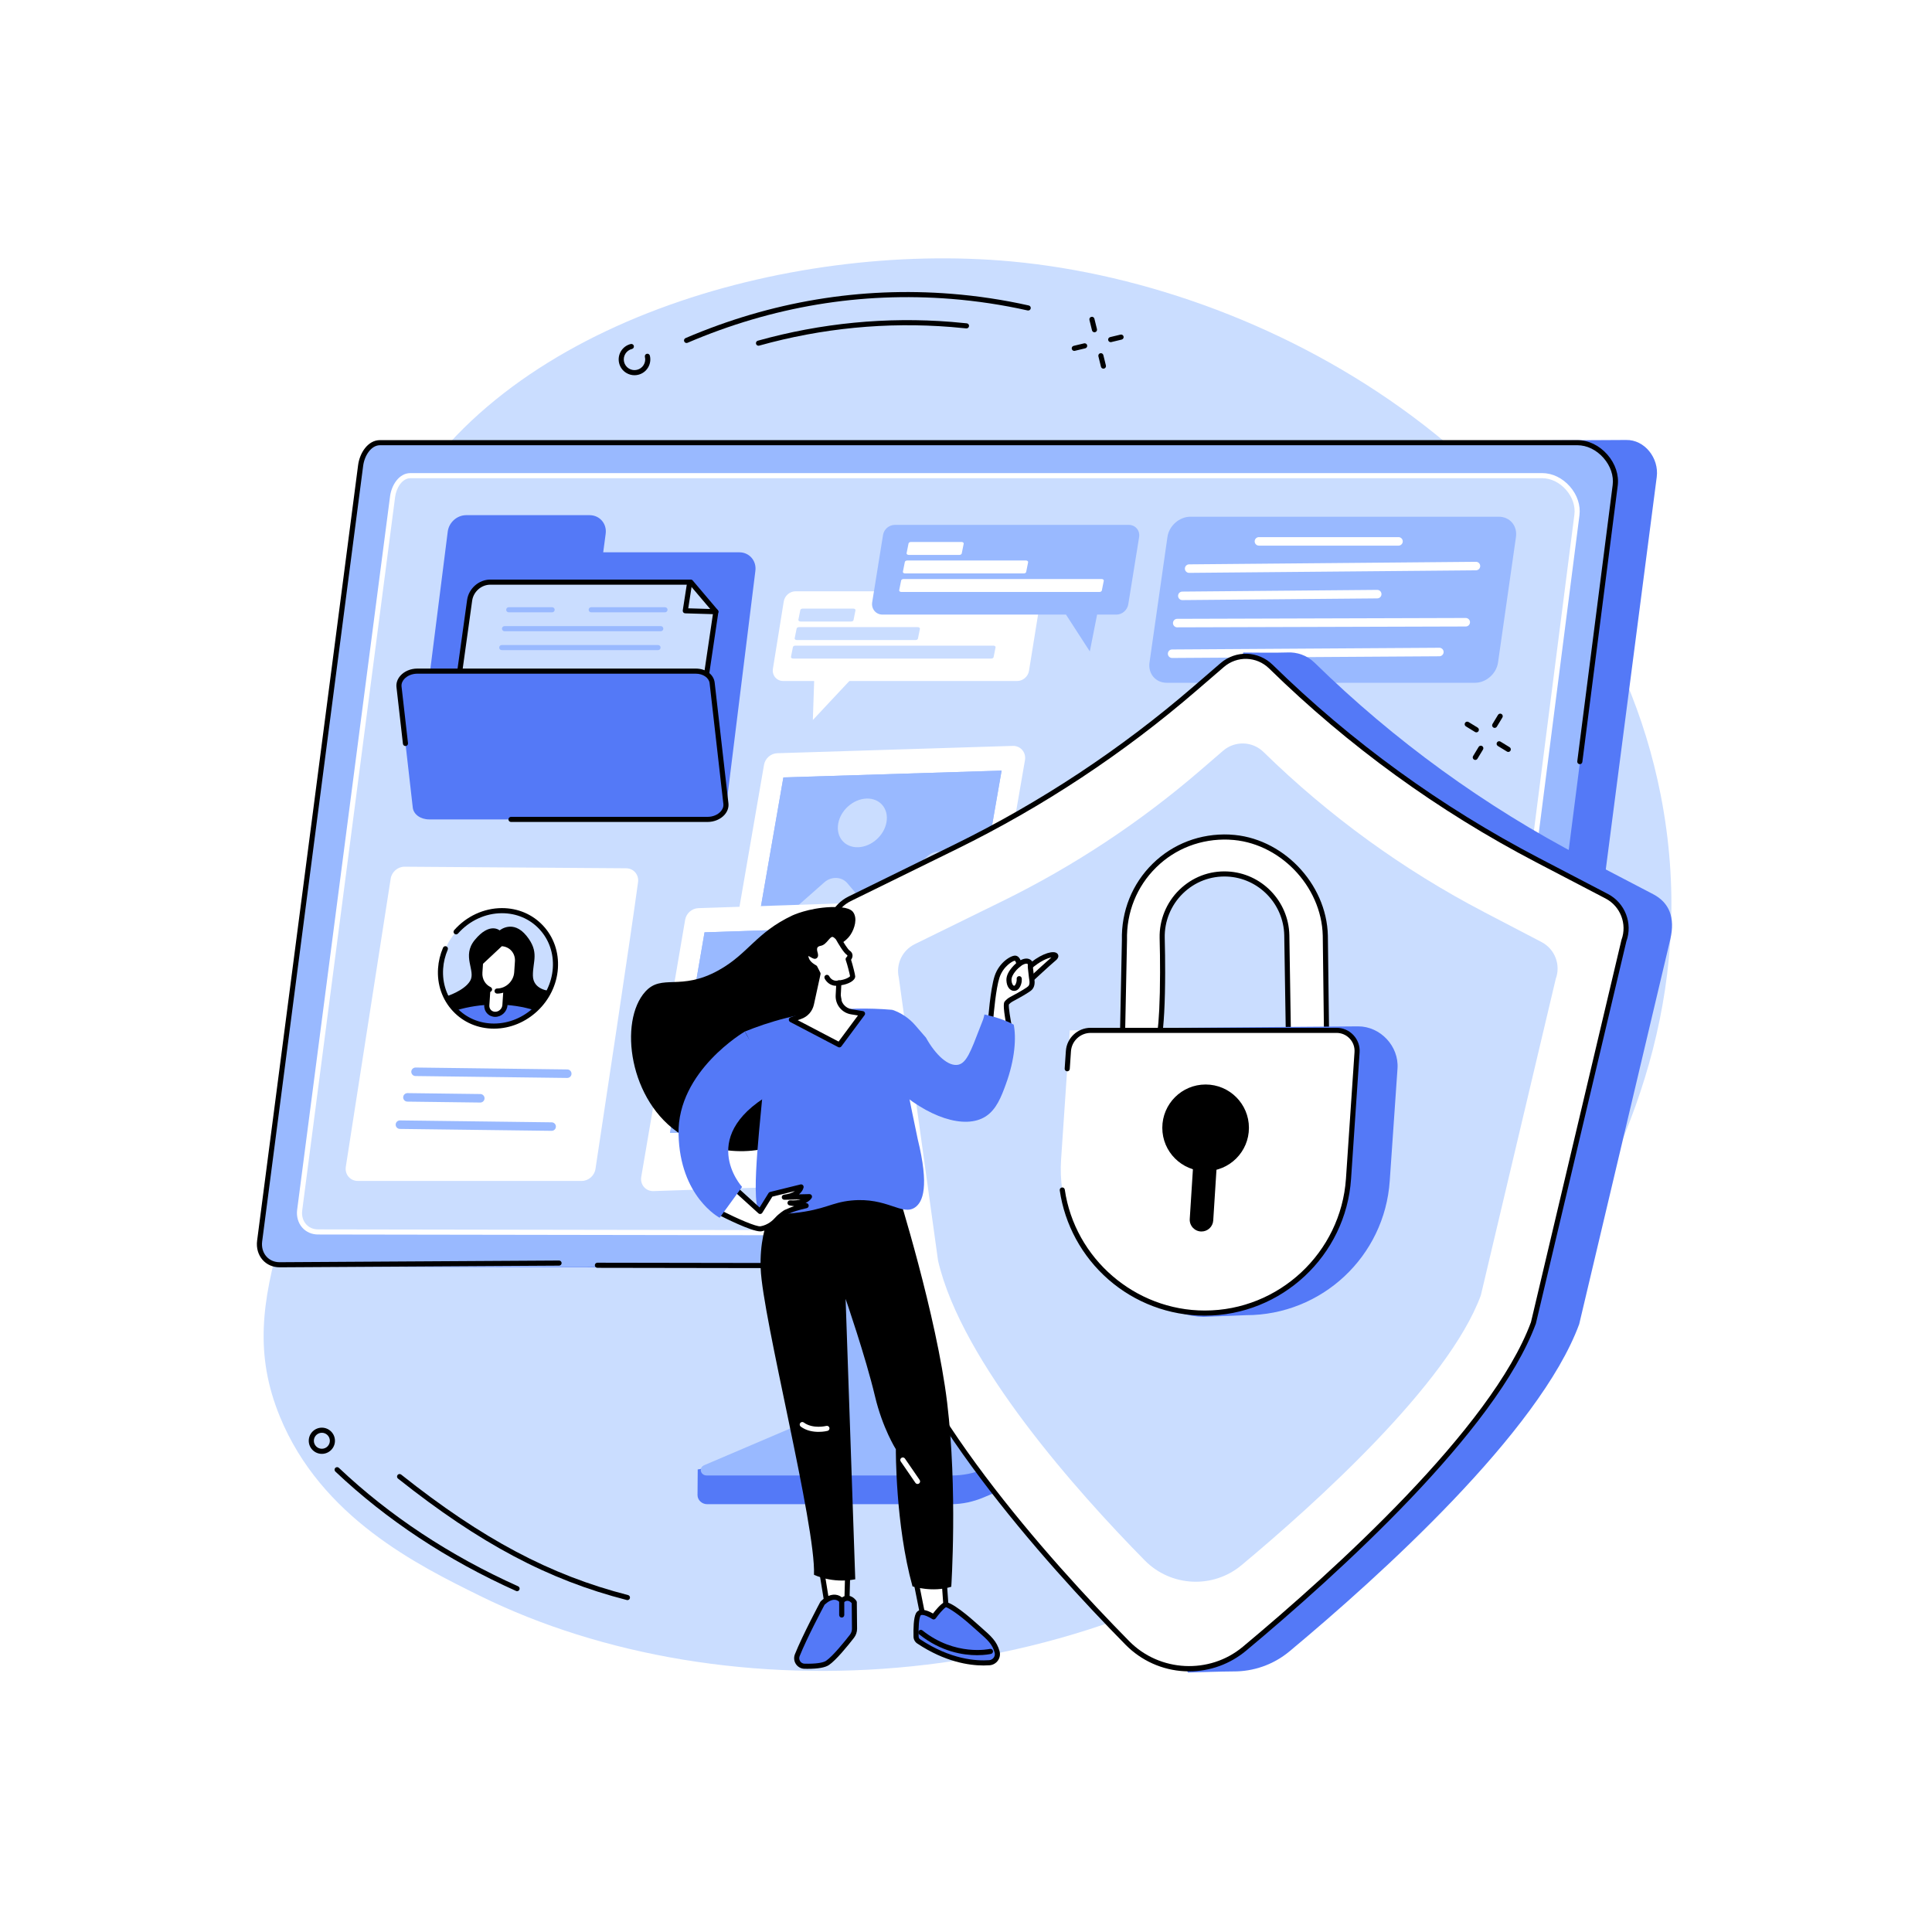 <?xml version="1.0" encoding="UTF-8" standalone="no"?>
<!DOCTYPE svg PUBLIC "-//W3C//DTD SVG 1.1//EN" "http://www.w3.org/Graphics/SVG/1.1/DTD/svg11.dtd">
<svg width="100%" height="100%" viewBox="0 0 2500 2500" version="1.1" xmlns="http://www.w3.org/2000/svg" xmlns:xlink="http://www.w3.org/1999/xlink" xml:space="preserve" xmlns:serif="http://www.serif.com/" style="fill-rule:evenodd;clip-rule:evenodd;stroke-linejoin:round;stroke-miterlimit:2;">
    <g>
        <rect x="0" y="0" width="2500" height="2500" style="fill:white;fill-rule:nonzero;"/>
        <path d="M362.066,1832.86C415.574,1963.67 540.851,2025.46 620.923,2064.95C936.533,2220.59 1416.24,2201.86 1761.82,1917.1C1842.7,1850.46 2241.32,1501.37 2149.04,1029.25C2067.47,611.891 1655.36,370.105 1308.13,338.239C1020.46,311.838 644.651,417.552 511.624,672.332C427.973,832.544 528.246,883.309 459.613,1246.22C400.209,1560.33 296.616,1672.85 362.066,1832.86Z" style="fill:rgb(202,221,255);fill-rule:nonzero;"/>
        <path d="M1490.11,1473.99L1118.97,1476.31C1116.57,1476.31 1115.78,1478.55 1115.78,1480.69L1115.78,1796.45C1115.78,1826.69 904.912,1905.23 902.856,1901.24L902.599,1934.66C902.584,1940.88 908.054,1946.4 915.027,1946.4L1230.93,1946.4C1245.37,1946.4 1259.63,1943.17 1272.71,1937.7L1443.79,1865.65C1474.59,1852.69 1494.02,1824.83 1494.02,1794.45L1494.02,1478.37C1494.02,1476.22 1492.51,1473.99 1490.11,1473.99Z" style="fill:rgb(84,121,247);fill-rule:nonzero;"/>
        <path d="M1078.19,1457.92L1078.19,1773.75C1078.19,1804.88 1058.16,1833.25 1026.68,1846.69L911.263,1895.95C903.724,1899.17 906.293,1909.27 914.651,1909.27L1231.76,1909.27C1246.02,1909.27 1260.1,1906.45 1273,1901.03L1400.87,1847.19C1432.59,1833.83 1452.82,1805.35 1452.82,1774.06L1452.82,1457.92C1452.82,1456.63 1451.65,1455.58 1450.2,1455.58L1080.82,1455.58C1079.37,1455.58 1078.19,1456.63 1078.19,1457.92Z" style="fill:rgb(153,185,255);fill-rule:nonzero;"/>
        <path d="M384.434,1638.92L1984.11,1642.51C1998.12,1642.51 2012.07,1631.99 2013.85,1618.08L2143.83,617.107C2146.93,592.848 2128.15,568.722 2104.02,569.33L522.893,577.686L384.434,1638.92Z" style="fill:rgb(84,121,247);fill-rule:nonzero;"/>
        <path d="M2041.2,575.016C2068.72,575.016 2093.57,602.917 2090.05,630.283L1963.85,1615.63C1962.06,1629.55 1947.17,1641.32 1933.17,1641.32L361.811,1638.77C345.026,1638.77 333.814,1624.84 335.962,1608.15L466.652,604.531C468.443,590.616 477.643,575.016 491.637,575.016L2041.2,575.016Z" style="fill:rgb(153,185,255);fill-rule:nonzero;"/>
        <path d="M1933.17,1642.44L773.013,1640.56C771.188,1640.55 769.711,1639.07 769.715,1637.25C769.718,1635.42 771.197,1633.95 773.018,1633.95L773.024,1633.95L1933.18,1635.83C1945.98,1635.83 1959.04,1624.96 1960.57,1613.03L2021.69,1135.88C2021.92,1134.07 2023.58,1132.79 2025.38,1133.02C2027.19,1133.25 2028.47,1134.91 2028.24,1136.72L1967.13,1613.87C1965.17,1629.09 1949.3,1642.44 1933.17,1642.44Z" style="fill-rule:nonzero;"/>
        <path d="M361.83,1639.89C353.06,1639.89 345.226,1636.46 339.75,1630.24C334.072,1623.78 331.497,1614.78 332.685,1605.54L463.376,601.921C465.396,586.219 475.988,569.526 491.636,569.526L2041.2,569.526C2055.36,569.526 2069.46,576.322 2079.89,588.174C2090.22,599.92 2095.12,614.626 2093.33,628.519L2047.55,985.971C2047.32,987.78 2045.65,989.04 2043.85,988.83C2042.04,988.597 2040.76,986.941 2040.99,985.132L2086.78,627.678C2088.32,615.665 2084,602.858 2074.92,592.539C2065.75,582.113 2053.46,576.133 2041.2,576.133L491.636,576.133C480.193,576.133 471.613,589.676 469.929,602.768L339.238,1606.39C338.278,1613.85 340.223,1620.77 344.713,1625.87C348.915,1630.65 354.987,1633.28 361.811,1633.28L723.397,1631.12L723.417,1631.12C725.233,1631.12 726.71,1632.59 726.721,1634.41C726.731,1636.23 725.261,1637.72 723.437,1637.73L361.83,1639.89Z" style="fill-rule:nonzero;"/>
        <path d="M1995.6,615.494C2020.92,615.494 2043.78,641.162 2040.54,666.338L1924.44,1572.84C1922.79,1585.64 1909.09,1596.47 1896.22,1596.47L411.555,1594.12C396.113,1594.12 385.799,1581.31 387.775,1565.96L508.007,642.647C509.654,629.846 518.117,615.494 530.992,615.494L1995.6,615.494Z" style="fill:rgb(202,221,255);fill-rule:nonzero;"/>
        <path d="M530.992,618.797C520.611,618.797 512.82,631.139 511.284,643.07L391.05,1566.38C390.178,1573.16 391.944,1579.46 396.023,1584.09C399.838,1588.43 405.354,1590.82 411.555,1590.82L1896.22,1593.17C1907.88,1593.17 1919.76,1583.28 1921.16,1572.42L2037.26,665.919C2038.68,654.943 2034.73,643.236 2026.43,633.8C2018.04,624.265 2006.8,618.797 1995.6,618.797L530.992,618.797ZM1896.22,1599.78L411.55,1597.43C403.428,1597.43 396.149,1594.24 391.062,1588.46C385.787,1582.46 383.395,1574.11 384.498,1565.53L504.731,642.223C506.604,627.665 516.445,612.189 530.992,612.189L1995.6,612.189C2008.7,612.189 2021.75,618.474 2031.39,629.435C2040.94,640.297 2045.47,653.902 2043.82,666.76L1927.72,1573.26C1925.9,1587.39 1911.18,1599.78 1896.22,1599.78Z" style="fill:white;fill-rule:nonzero;"/>
        <path d="M1316.2,881.21L1013.45,881.21C1004.95,881.21 998.794,873.887 1000.14,865.382L1014.16,778.371C1015.35,770.87 1022,765.12 1029.49,765.12L1332.25,765.12C1340.74,765.12 1346.9,772.443 1345.55,780.948L1331.53,867.959C1330.34,875.46 1323.69,881.21 1316.2,881.21Z" style="fill:white;fill-rule:nonzero;"/>
        <path d="M1053.65,877.513L1051.82,931.686L1107.95,871.708L1053.65,877.513Z" style="fill:white;fill-rule:nonzero;"/>
        <path d="M1460.71,679.197L1157.95,679.197C1150.46,679.197 1143.82,684.813 1142.63,692.314L1128.6,779.39C1127.26,787.896 1133.41,795.284 1141.91,795.284L1379.39,795.284L1410.22,842.949L1419.65,795.284L1444.66,795.284C1452.15,795.284 1458.81,789.401 1460,781.9L1474.02,694.957C1475.36,686.453 1469.2,679.197 1460.71,679.197Z" style="fill:rgb(153,185,255);fill-rule:nonzero;"/>
        <path d="M1101.38,804.248L1035.9,804.248C1034.16,804.248 1032.86,803.192 1033.1,801.965L1035.61,789.418C1035.82,788.336 1037.17,787.507 1038.71,787.507L1104.18,787.507C1105.92,787.507 1107.22,788.563 1106.98,789.79L1104.47,802.337C1104.26,803.418 1102.92,804.248 1101.38,804.248Z" style="fill:rgb(202,221,255);fill-rule:nonzero;"/>
        <path d="M1184.74,828.22L1031.11,828.22C1029.37,828.22 1028.07,827.164 1028.31,825.937L1030.82,813.39C1031.03,812.308 1032.38,811.479 1033.92,811.479L1187.54,811.479C1189.29,811.479 1190.59,812.535 1190.35,813.762L1187.84,826.309C1187.62,827.391 1186.28,828.22 1184.74,828.22Z" style="fill:rgb(202,221,255);fill-rule:nonzero;"/>
        <path d="M1282.64,852.192L1026.32,852.192C1024.58,852.192 1023.28,851.136 1023.52,849.909L1026.03,837.362C1026.24,836.28 1027.59,835.451 1029.13,835.451L1285.44,835.451C1287.19,835.451 1288.48,836.507 1288.24,837.733L1285.73,850.281C1285.52,851.362 1284.18,852.192 1282.64,852.192Z" style="fill:rgb(202,221,255);fill-rule:nonzero;"/>
        <path d="M1241.41,718.058L1175.94,718.058C1174.19,718.058 1172.9,717.002 1173.14,715.776L1175.65,703.229C1175.86,702.146 1177.2,701.317 1178.74,701.317L1244.21,701.317C1245.96,701.317 1247.26,702.374 1247.02,703.6L1244.5,716.147C1244.29,717.229 1242.95,718.058 1241.41,718.058Z" style="fill:white;fill-rule:nonzero;"/>
        <path d="M1324.78,742.03L1171.15,742.03C1169.4,742.03 1168.11,740.974 1168.35,739.748L1170.86,727.2C1171.07,726.119 1172.41,725.29 1173.95,725.29L1327.58,725.29C1329.33,725.29 1330.62,726.346 1330.38,727.572L1327.87,740.12C1327.66,741.201 1326.32,742.03 1324.78,742.03Z" style="fill:white;fill-rule:nonzero;"/>
        <path d="M1422.67,766.002L1166.36,766.002C1164.61,766.002 1163.32,764.946 1163.56,763.72L1166.07,751.172C1166.28,750.091 1167.62,749.262 1169.16,749.262L1425.48,749.262C1427.22,749.262 1428.52,750.318 1428.28,751.544L1425.77,764.091C1425.56,765.173 1424.21,766.002 1422.67,766.002Z" style="fill:white;fill-rule:nonzero;"/>
        <path d="M780.556,714.681L783.742,690.652C785.468,677.634 775.95,666.622 762.974,666.622L603.294,666.622C591.435,666.622 580.972,675.881 579.389,687.777L536.37,1027.63C534.637,1040.65 544.156,1051.67 557.137,1051.67L916.457,1059.26C928.317,1059.26 938.781,1050 940.362,1038.1L977.448,738.717C979.178,725.697 969.66,714.681 956.681,714.681L780.556,714.681Z" style="fill:rgb(84,121,247);fill-rule:nonzero;"/>
        <path d="M889.841,1037.45L926.309,791.543L893.872,753.28L634.419,753.28C621.218,753.28 609.554,763.544 607.712,776.781L571.445,1037.45L889.841,1037.45Z" style="fill:rgb(202,221,255);fill-rule:nonzero;"/>
        <path d="M575.241,1034.15L886.991,1034.15L922.821,792.538L892.341,756.583L634.419,756.583C622.89,756.583 612.597,765.656 610.986,777.236L575.241,1034.15ZM889.841,1040.75L571.445,1040.75C570.489,1040.75 569.581,1040.34 568.954,1039.62C568.326,1038.9 568.042,1037.94 568.172,1036.99L604.44,776.324C606.496,761.55 619.664,749.976 634.419,749.976L893.872,749.976C894.843,749.976 895.764,750.401 896.391,751.144L928.829,789.406C929.443,790.131 929.716,791.086 929.577,792.026L893.109,1037.93C892.868,1039.55 891.479,1040.75 889.841,1040.75Z" style="fill-rule:nonzero;"/>
        <path d="M926.311,794.846C926.276,794.846 926.243,794.846 926.209,794.844L886.654,793.654C885.707,793.626 884.817,793.192 884.212,792.465C883.606,791.736 883.343,790.783 883.488,789.845L888.842,755.355C889.122,753.553 890.811,752.32 892.613,752.598C894.417,752.877 895.651,754.566 895.372,756.37L890.591,787.163L926.407,788.241C928.231,788.294 929.666,789.817 929.611,791.641C929.558,793.431 928.09,794.846 926.311,794.846Z" style="fill-rule:nonzero;"/>
        <path d="M851.48,841.27L649.28,841.27C647.455,841.27 645.976,839.79 645.976,837.966C645.976,836.142 647.455,834.662 649.28,834.662L851.48,834.662C853.305,834.662 854.784,836.142 854.784,837.966C854.784,839.79 853.305,841.27 851.48,841.27Z" style="fill:rgb(153,185,255);fill-rule:nonzero;"/>
        <path d="M855.051,816.805L652.85,816.805C651.025,816.805 649.546,815.325 649.546,813.501C649.546,811.677 651.025,810.197 652.85,810.197L855.051,810.197C856.875,810.197 858.354,811.677 858.354,813.501C858.354,815.325 856.875,816.805 855.051,816.805Z" style="fill:rgb(153,185,255);fill-rule:nonzero;"/>
        <path d="M860.495,792.34L765.011,792.34C763.186,792.34 761.707,790.86 761.707,789.037C761.707,787.212 763.186,785.732 765.011,785.732L860.495,785.732C862.319,785.732 863.798,787.212 863.798,789.037C863.798,790.86 862.319,792.34 860.495,792.34Z" style="fill:rgb(153,185,255);fill-rule:nonzero;"/>
        <path d="M714.46,792.34L658.293,792.34C656.468,792.34 654.989,790.86 654.989,789.037C654.989,787.212 656.468,785.732 658.293,785.732L714.46,785.732C716.286,785.732 717.764,787.212 717.764,789.037C717.764,790.86 716.286,792.34 714.46,792.34Z" style="fill:rgb(153,185,255);fill-rule:nonzero;"/>
        <path d="M915.646,1060.3L555.313,1060.3C544.147,1060.3 535.125,1053.8 534.125,1045.03L516.323,888.833C515.097,878.074 526.282,868.429 539.987,868.429L900.321,868.429C911.487,868.429 920.51,874.931 921.509,883.697L939.312,1039.9C940.538,1050.66 929.352,1060.3 915.646,1060.3Z" style="fill:rgb(84,121,247);fill-rule:nonzero;"/>
        <path d="M915.646,1063.61L661.216,1063.61C659.391,1063.61 657.913,1062.13 657.913,1060.3C657.913,1058.48 659.391,1057 661.216,1057L915.646,1057C922.342,1057 928.674,1054.38 932.584,1050C934.426,1047.94 936.519,1044.57 936.029,1040.27L918.227,884.071C917.424,877.037 909.727,871.733 900.321,871.733L539.988,871.733C533.292,871.733 526.96,874.349 523.051,878.73C521.208,880.793 519.114,884.157 519.604,888.459L527.953,961.7C528.159,963.513 526.858,965.15 525.044,965.356C523.231,965.554 521.593,964.262 521.388,962.448L513.039,889.207C512.44,883.955 514.245,878.67 518.12,874.329C523.265,868.567 531.439,865.125 539.988,865.125L900.321,865.125C913.299,865.125 923.59,872.778 924.791,883.322L942.593,1039.52C943.192,1044.78 941.389,1050.06 937.514,1054.4C932.37,1060.16 924.195,1063.61 915.646,1063.61Z" style="fill-rule:nonzero;"/>
        <path d="M1310.45,965.185L1005.77,974.676C997.406,974.936 990.088,981.352 988.636,989.699L931.167,1322.2C929.405,1332.32 936.869,1341.05 947.008,1340.74L1251.69,1331.25C1260.06,1330.99 1267.37,1324.57 1268.83,1316.22L1326.29,983.72C1328.06,973.6 1320.59,964.869 1310.45,965.185Z" style="fill:white;fill-rule:nonzero;"/>
        <path d="M1250.89,1256.71L968.523,1265.51L1013.7,1005.97L1296.06,997.177L1250.89,1256.71Z" style="fill:rgb(153,185,255);fill-rule:nonzero;"/>
        <path d="M1250.89,1256.71L968.523,1265.51L1013.7,1005.97L1296.06,997.177L1250.89,1256.71Z" style="fill:rgb(153,185,255);fill-rule:nonzero;"/>
        <path d="M1230.34,1108.77C1223,1100.08 1209.56,1099.57 1200.43,1107.64L1134.36,1166.02C1128.58,1171.12 1120.08,1170.8 1115.43,1165.3L1096.51,1142.91C1089.17,1134.22 1075.73,1133.71 1066.6,1141.78L992.478,1207.27L984.829,1251.21L1239.41,1243.28L1257.27,1140.64L1230.34,1108.77Z" style="fill:rgb(202,221,255);fill-rule:nonzero;"/>
        <path d="M1147.13,1063.85C1144.11,1081.24 1127.66,1095.78 1110.4,1096.31C1093.13,1096.85 1081.59,1083.19 1084.62,1065.8C1087.64,1048.41 1104.09,1033.88 1121.36,1033.34C1138.62,1032.8 1150.16,1046.47 1147.13,1063.85Z" style="fill:rgb(202,221,255);fill-rule:nonzero;"/>
        <path d="M1208.39,1165.02L903.687,1175.14C895.321,1175.42 888.016,1181.85 886.58,1190.2L829.786,1522.77C828.045,1532.9 835.528,1541.61 845.667,1541.27L1150.38,1531.16C1158.74,1530.88 1166.04,1524.45 1167.48,1516.1L1224.27,1183.53C1226.02,1173.4 1218.53,1164.69 1208.39,1165.02Z" style="fill:white;fill-rule:nonzero;"/>
        <path d="M1149.42,1456.64L867.031,1466.01L911.677,1206.42L1194.06,1197.04L1149.42,1456.64Z" style="fill:rgb(153,185,255);fill-rule:nonzero;"/>
        <path d="M1149.42,1456.64L867.031,1466.01L911.677,1206.42L1194.06,1197.04L1149.42,1456.64Z" style="fill:rgb(153,185,255);fill-rule:nonzero;"/>
        <path d="M1128.57,1308.76C1121.21,1300.08 1107.77,1299.6 1098.65,1307.69L1032.69,1366.19C1026.92,1371.31 1018.41,1371.01 1013.75,1365.52L994.783,1343.17C987.423,1334.49 973.983,1334.01 964.867,1342.1L890.869,1407.73L883.31,1451.69L1137.91,1443.23L1155.57,1340.57L1128.57,1308.76Z" style="fill:rgb(202,221,255);fill-rule:nonzero;"/>
        <path d="M1045.25,1264.02C1042.26,1281.41 1025.84,1295.97 1008.58,1296.55C991.311,1297.12 979.74,1283.49 982.731,1266.09C985.723,1248.7 1002.14,1234.14 1019.41,1233.56C1036.67,1232.99 1048.24,1246.62 1045.25,1264.02Z" style="fill:rgb(202,221,255);fill-rule:nonzero;"/>
        <path d="M752.715,1528.12L462.955,1528.12C453.1,1528.12 445.949,1519.63 447.486,1509.76L505.555,1136.95C506.921,1128.18 514.728,1121.46 523.487,1121.52L810.229,1123.55C819.889,1123.62 826.94,1131.84 825.632,1141.53C816.455,1209.58 780.16,1449.23 770.538,1512.63C769.208,1521.39 761.459,1528.12 752.715,1528.12Z" style="fill:white;fill-rule:nonzero;"/>
        <path d="M734.026,1394.86L733.957,1394.86L537.646,1392.39C534.604,1392.35 532.17,1389.86 532.208,1386.82C532.248,1383.77 534.762,1381.4 537.783,1381.38L734.094,1383.85C737.136,1383.89 739.569,1386.39 739.532,1389.43C739.493,1392.45 737.036,1394.86 734.026,1394.86Z" style="fill:rgb(153,185,255);fill-rule:nonzero;"/>
        <path d="M621.49,1426.68L621.42,1426.68L527.152,1425.49C524.111,1425.45 521.677,1422.96 521.715,1419.92C521.754,1416.87 524.284,1414.49 527.29,1414.48L621.558,1415.67C624.599,1415.7 627.033,1418.2 626.995,1421.24C626.957,1424.26 624.499,1426.68 621.49,1426.68Z" style="fill:rgb(153,185,255);fill-rule:nonzero;"/>
        <path d="M713.829,1463.29L713.759,1463.29L517.448,1460.82C514.408,1460.78 511.974,1458.28 512.012,1455.24C512.051,1452.2 514.498,1449.78 517.586,1449.81L713.897,1452.28C716.938,1452.32 719.372,1454.82 719.334,1457.85C719.296,1460.87 716.838,1463.29 713.829,1463.29Z" style="fill:rgb(153,185,255);fill-rule:nonzero;"/>
        <path d="M570.124,1253.28C572.874,1212.04 608.347,1178.5 649.357,1178.39C690.367,1178.27 721.382,1211.62 718.632,1252.87C715.882,1294.12 680.41,1327.65 639.4,1327.76C598.389,1327.87 567.375,1294.53 570.124,1253.28Z" style="fill:rgb(202,221,255);fill-rule:nonzero;"/>
        <path d="M589.82,1307.53C602.276,1320.12 619.674,1327.82 639.4,1327.76C659.126,1327.7 677.558,1319.9 691.696,1307.25C676.632,1302.5 659.53,1299.85 641.257,1299.9C622.984,1299.95 605.522,1302.7 589.82,1307.53Z" style="fill:rgb(153,185,255);fill-rule:nonzero;"/>
        <path d="M640.857,1312.52C634.385,1312.54 629.489,1307.28 629.923,1300.77L633.93,1240.66L657.369,1240.59L653.362,1300.7C652.928,1307.21 647.33,1312.51 640.857,1312.52Z" style="fill:white;fill-rule:nonzero;"/>
        <path d="M689.566,1262.43C689.337,1243.76 698.303,1232.09 681.355,1211.04C663.806,1189.25 646.522,1203.95 646.522,1203.95C646.522,1203.95 633.688,1192.63 614.268,1216.42C597.127,1237.41 616.041,1256.12 608.393,1269.18C600.748,1282.24 577.29,1289.41 577.29,1289.41C577.29,1289.41 583.669,1304.21 592.369,1310.71L689.313,1310.43C689.313,1310.43 710.811,1288.45 711.226,1282.22C711.226,1282.22 689.795,1281.1 689.566,1262.43Z" style="fill-rule:nonzero;"/>
        <path d="M589.82,1307.53C602.276,1320.12 619.674,1327.82 639.4,1327.76C659.126,1327.7 677.558,1319.9 691.696,1307.25C676.632,1302.5 659.53,1299.85 641.257,1299.9C622.984,1299.95 605.522,1302.7 589.82,1307.53Z" style="fill:rgb(84,121,247);fill-rule:nonzero;"/>
        <path d="M648.095,1221.06L647.279,1221.07L621.82,1245.25L620.938,1258.47C620.35,1267.3 624.583,1274.99 631.365,1279.14L629.923,1300.77C629.489,1307.28 634.385,1312.54 640.857,1312.52C647.33,1312.51 652.928,1307.21 653.362,1300.7L654.777,1279.48C662.488,1275.4 668.067,1267.45 668.674,1258.34L669.617,1244.2C670.471,1231.39 660.834,1221.03 648.095,1221.06Z" style="fill:white;fill-rule:nonzero;"/>
        <path d="M640.82,1315.83C636.801,1315.83 633.109,1314.25 630.422,1311.39C627.702,1308.49 626.354,1304.64 626.626,1300.55L628.024,1279.58C628.146,1277.76 629.741,1276.42 631.54,1276.51C633.361,1276.63 634.738,1278.2 634.617,1280.02L633.219,1300.99C633.069,1303.23 633.788,1305.32 635.242,1306.87C636.665,1308.38 638.646,1309.22 640.822,1309.22L640.848,1309.22C645.61,1309.21 649.746,1305.29 650.066,1300.48L651.439,1279.88C651.561,1278.06 653.16,1276.69 654.955,1276.8C656.776,1276.92 658.153,1278.5 658.032,1280.32L656.659,1300.92C656.111,1309.12 649.027,1315.8 640.866,1315.83L640.82,1315.83Z" style="fill-rule:nonzero;"/>
        <path d="M643.206,1285.72C641.385,1285.72 639.907,1284.24 639.902,1282.42C639.896,1280.6 641.372,1279.11 643.196,1279.11C654.658,1279.08 664.608,1269.66 665.378,1258.12L666.32,1243.98C666.664,1238.83 665.04,1233.96 661.746,1230.29C658.59,1226.78 654.205,1224.7 649.36,1224.4L625.002,1247.18L624.234,1258.69C623.7,1266.71 627.876,1274.02 634.874,1277.31C636.526,1278.08 637.236,1280.05 636.46,1281.7C635.684,1283.35 633.712,1284.05 632.065,1283.29C622.587,1278.83 616.925,1269.01 617.642,1258.25L618.497,1245.44C618.553,1244.6 618.924,1243.82 619.537,1243.24L645.838,1218.65C646.445,1218.08 647.243,1217.76 648.074,1217.76C648.477,1217.76 648.857,1217.77 649.241,1217.78C656.041,1218.06 662.225,1220.94 666.663,1225.88C671.157,1230.89 673.376,1237.47 672.913,1244.42L671.971,1258.56C670.975,1273.49 658.075,1285.68 643.215,1285.72L643.206,1285.72Z" style="fill-rule:nonzero;"/>
        <path d="M639.186,1331.06C618.624,1331.06 599.793,1323.06 586.14,1308.51C572.288,1293.74 565.429,1274.05 566.828,1253.06C567.44,1243.88 569.612,1234.89 573.282,1226.34C574.003,1224.66 575.948,1223.89 577.622,1224.61C579.298,1225.33 580.074,1227.27 579.354,1228.95C575.979,1236.81 573.983,1245.07 573.421,1253.5C572.146,1272.64 578.374,1290.57 590.959,1303.99C603.349,1317.19 620.47,1324.46 639.187,1324.46L639.391,1324.46C678.635,1324.35 712.703,1292.13 715.336,1252.65C716.611,1233.51 710.383,1215.58 697.798,1202.17C685.408,1188.96 668.284,1181.69 649.568,1181.69L649.367,1181.69C628.024,1181.75 607.351,1191.34 592.646,1208C591.438,1209.37 589.349,1209.5 587.983,1208.3C586.615,1207.09 586.484,1205 587.692,1203.63C603.645,1185.55 626.118,1175.15 649.348,1175.08L649.568,1175.08C670.131,1175.08 688.963,1183.09 702.616,1197.65C716.469,1212.41 723.328,1232.1 721.929,1253.09C719.07,1295.96 682.052,1330.95 639.41,1331.06L639.186,1331.06Z" style="fill-rule:nonzero;"/>
        <path d="M1908.72,883.501L1509.68,883.501C1495.34,883.501 1485.39,871.745 1487.46,857.242L1510.66,694.895C1512.73,680.393 1526.04,668.636 1540.38,668.636L1939.42,668.636C1953.76,668.636 1963.71,680.393 1961.64,694.895L1938.45,857.242C1936.37,871.745 1923.07,883.501 1908.72,883.501Z" style="fill:rgb(153,185,255);fill-rule:nonzero;"/>
        <path d="M1809.66,706.047L1629.05,706.047C1626.01,706.047 1623.54,703.582 1623.54,700.541C1623.54,697.5 1626.01,695.034 1629.05,695.034L1809.66,695.034C1812.7,695.034 1815.17,697.5 1815.17,700.541C1815.17,703.582 1812.7,706.047 1809.66,706.047Z" style="fill:white;fill-rule:nonzero;"/>
        <path d="M1538.75,741.288C1535.73,741.288 1533.27,738.855 1533.24,735.831C1533.21,732.79 1535.66,730.303 1538.7,730.275L1909.83,726.971L1909.88,726.971C1912.9,726.971 1915.36,729.404 1915.38,732.428C1915.41,735.47 1912.97,737.956 1909.93,737.984L1538.8,741.288L1538.75,741.288Z" style="fill:white;fill-rule:nonzero;"/>
        <path d="M1523.33,811.77C1520.29,811.77 1517.83,809.315 1517.82,806.28C1517.81,803.239 1520.27,800.765 1523.31,800.757L1896.64,799.655C1899.66,799.692 1902.16,802.105 1902.17,805.145C1902.18,808.186 1899.72,810.66 1896.68,810.668L1523.34,811.77L1523.33,811.77Z" style="fill:white;fill-rule:nonzero;"/>
        <path d="M1529.94,776.529C1526.92,776.529 1524.46,774.096 1524.43,771.07C1524.4,768.03 1526.85,765.542 1529.89,765.516L1782.08,763.313L1782.13,763.313C1785.15,763.313 1787.61,765.746 1787.63,768.772C1787.66,771.812 1785.22,774.3 1782.18,774.326L1529.98,776.529L1529.94,776.529Z" style="fill:white;fill-rule:nonzero;"/>
        <path d="M1516.72,851.415C1513.7,851.415 1511.23,848.974 1511.21,845.943C1511.2,842.902 1513.65,840.422 1516.69,840.403L1862.49,838.2L1862.52,838.2C1865.55,838.2 1868.01,840.642 1868.03,843.672C1868.05,846.713 1865.6,849.193 1862.56,849.213L1516.76,851.415L1516.72,851.415Z" style="fill:white;fill-rule:nonzero;"/>
        <path d="M1151.83,1160.33L1289.92,1092.55C1402.3,1037.39 1507.15,968.089 1601.94,886.327L1608.72,844.35C1608.72,844.35 1655.54,844.861 1665.55,844.29C1678.35,843.56 1691.36,848.044 1701.16,857.637C1804.04,958.314 1921.17,1043.31 2048.79,1109.9L2139.08,1157.02C2160.06,1167.96 2167.79,1187.26 2161.47,1214.99L2043.47,1713.47C1992.1,1852.93 1785.25,2039.54 1668.8,2136.68C1647.62,2154.35 1621.74,2162.98 1595.98,2162.82C1584.55,2162.75 1537.22,2164.26 1537.22,2164.26C1537.22,2164.26 1527.2,2144.31 1513.95,2130.85C1409.31,2024.53 1225.71,1819.87 1188.49,1658.71L1126.72,1213.15C1121.8,1191.85 1132.2,1169.96 1151.83,1160.33Z" style="fill:rgb(84,121,247);fill-rule:nonzero;"/>
        <path d="M1099.53,1163L1236.55,1095.75C1348.05,1041.03 1452.09,972.264 1546.14,891.138L1581.44,860.686C1599.81,844.843 1627.25,845.705 1644.58,862.67L1644.58,862.671C1746.67,962.565 1862.88,1046.9 1989.51,1112.97L2079.1,1159.72C2099.91,1170.58 2109.42,1195.21 2101.31,1217.24L1984.22,1711.84C1933.26,1850.22 1725.81,2037.12 1610.27,2133.5C1565.54,2170.82 1499.69,2167.49 1458.83,2125.97C1355,2020.48 1172.84,1817.42 1135.91,1657.51L1074.61,1215.42C1069.73,1194.28 1080.05,1172.56 1099.53,1163Z" style="fill:white;fill-rule:nonzero;"/>
        <path d="M1099.53,1163.01L1099.55,1163.01L1099.53,1163.01ZM1139.16,1656.91C1175.91,1815.67 1356.67,2017.47 1461.18,2123.66C1500.56,2163.66 1565.11,2166.88 1608.15,2130.96C1725.73,2032.88 1930.47,1847.92 1981.06,1710.89L2098.1,1216.48C2098.13,1216.35 2098.16,1216.23 2098.21,1216.1C2105.73,1195.69 2096.85,1172.71 2077.57,1162.65L1987.98,1115.9C1860.97,1049.63 1744.66,965.225 1642.27,865.033C1626.03,849.136 1600.8,848.344 1583.6,863.187L1548.29,893.638C1454.09,974.902 1349.69,1043.9 1238,1098.72L1100.99,1165.97C1082.79,1174.9 1073.27,1194.93 1077.83,1214.68C1077.85,1214.77 1077.87,1214.87 1077.88,1214.97L1139.16,1656.91ZM1538.73,2162.75C1536.8,2162.75 1534.87,2162.7 1532.93,2162.6C1503.98,2161.15 1476.82,2148.97 1456.47,2128.29C1351.45,2021.58 1169.72,1818.61 1132.69,1658.25C1132.66,1658.16 1132.65,1658.06 1132.63,1657.96L1071.36,1216.02C1066.18,1193.31 1077.15,1170.31 1098.07,1160.04L1235.09,1092.79C1346.27,1038.22 1450.2,969.529 1543.98,888.635L1579.28,858.185C1599.11,841.08 1628.18,841.995 1646.9,860.31C1748.82,960.05 1864.61,1044.07 1991.04,1110.04L2080.63,1156.79C2102.79,1168.35 2113.02,1194.72 2104.48,1218.2L1987.44,1712.61C1987.41,1712.74 1987.37,1712.86 1987.32,1712.99C1936.32,1851.48 1730.52,2037.49 1612.39,2136.04C1591.61,2153.37 1565.65,2162.75 1538.73,2162.75Z" style="fill-rule:nonzero;"/>
        <path d="M1183.7,1221.73L1297.15,1166.05C1389.46,1120.74 1475.61,1063.81 1553.48,996.637L1582.71,971.424C1597.91,958.306 1620.63,959.02 1634.99,973.067C1719.51,1055.78 1815.73,1125.6 1920.58,1180.31L1994.75,1219.01C2011.99,1228.01 2019.86,1248.4 2013.14,1266.64L1916.2,1676.16C1874,1790.72 1702.24,1945.47 1606.58,2025.28C1569.54,2056.18 1515.02,2053.42 1481.19,2019.04C1395.22,1931.7 1244.4,1763.57 1213.82,1631.17L1163.07,1265.13C1159.03,1247.63 1167.57,1229.65 1183.7,1221.73Z" style="fill:rgb(202,221,255);fill-rule:nonzero;"/>
        <path d="M1667.19,1341.17L1665.1,1209.99C1664.14,1167.61 1630.54,1132.91 1588.2,1130.96C1541.52,1128.82 1502.78,1166.99 1503.86,1213.71C1503.86,1213.71 1509.09,1385.74 1487.56,1358.35C1487.56,1358.35 1452.54,1361.63 1452.35,1348.57L1455.04,1216.68C1453.28,1141.64 1513.36,1080.03 1590.81,1083.18L1590.81,1083.25C1654.8,1085.85 1713.35,1142.15 1714.95,1210.7L1716.6,1343.17L1667.19,1341.17Z" style="fill:white;fill-rule:nonzero;"/>
        <path d="M1487.56,1355.05C1488.57,1355.05 1489.53,1355.51 1490.16,1356.31C1491.03,1357.41 1491.6,1357.81 1491.85,1357.95C1493.1,1357 1499.37,1349.07 1500.82,1284.48C1501.61,1249.09 1500.57,1214.16 1500.56,1213.81C1500.02,1190.51 1509.28,1167.81 1525.96,1151.51C1542.79,1135.06 1564.95,1126.57 1588.35,1127.67C1632.24,1129.68 1667.41,1165.81 1668.41,1209.91L1670.45,1337.99L1713.25,1339.73L1711.64,1210.74C1710.13,1146.04 1654.74,1089.16 1590.68,1086.55C1590.45,1086.54 1590.24,1086.51 1590.02,1086.46C1554.32,1085.18 1521.02,1097.91 1496.15,1122.36C1470.93,1147.15 1457.5,1180.62 1458.34,1216.6L1455.65,1348.63C1455.66,1349.53 1456.06,1350.33 1456.93,1351.11C1461.91,1355.58 1478.17,1355.91 1487.26,1355.06C1487.36,1355.05 1487.46,1355.05 1487.56,1355.05ZM1491.88,1364.62C1490.25,1364.62 1488.29,1363.94 1486.17,1361.78C1479.92,1362.22 1460.26,1362.99 1452.52,1356.03C1450.29,1354.03 1449.08,1351.46 1449.04,1348.62L1451.73,1216.61C1450.85,1178.93 1464.98,1143.73 1491.52,1117.64C1517.86,1091.76 1553.15,1078.33 1590.95,1079.88C1591.18,1079.89 1591.4,1079.92 1591.62,1079.98C1658.75,1083.09 1716.67,1142.75 1718.25,1210.62L1719.9,1343.13C1719.92,1344.04 1719.55,1344.91 1718.9,1345.54C1718.25,1346.18 1717.36,1346.53 1716.47,1346.48L1667.06,1344.47C1665.31,1344.4 1663.92,1342.97 1663.89,1341.22L1661.8,1210.04C1660.88,1169.42 1628.48,1136.12 1588.04,1134.26C1566.48,1133.3 1546.08,1141.08 1530.58,1156.23C1515.2,1171.26 1506.67,1192.18 1507.16,1213.63C1507.17,1213.96 1508.23,1249.58 1507.4,1285.41C1505.67,1360 1497.77,1362.87 1493.97,1364.24C1493.37,1364.46 1492.66,1364.62 1491.88,1364.62Z" style="fill-rule:nonzero;"/>
        <path d="M1612.36,1701.83L1557.03,1704.01C1480.4,1702.1 1412.67,1610.53 1419.94,1502.89L1431.57,1330.72L1757.24,1328.1C1786.14,1327.99 1810.36,1353.76 1808.37,1382.59L1798.32,1528.01C1791.71,1625.85 1710.42,1701.83 1612.36,1701.83Z" style="fill:rgb(84,121,247);fill-rule:nonzero;"/>
        <path d="M1559.01,1699.14C1451.13,1699.14 1365.78,1607.83 1373.06,1500.19L1384.34,1333.27L1728.67,1333.27C1744.51,1333.27 1757.04,1346.68 1755.97,1362.48L1744.97,1525.33C1738.35,1623.16 1657.07,1699.14 1559.01,1699.14Z" style="fill:white;fill-rule:nonzero;"/>
        <path d="M1559.01,1702.44C1513.01,1702.44 1468.66,1685.78 1434.13,1655.54C1400.08,1625.72 1377.77,1584.8 1371.3,1540.32C1371.03,1538.52 1372.28,1536.84 1374.09,1536.58C1375.88,1536.3 1377.57,1537.56 1377.83,1539.37C1390.82,1628.57 1468.71,1695.83 1559.01,1695.83C1654.97,1695.83 1735.2,1620.84 1741.67,1525.1L1752.74,1361.4C1753.17,1354.91 1750.97,1348.71 1746.52,1343.95C1742.08,1339.2 1736.04,1336.58 1729.53,1336.58L1411.3,1336.58C1397.92,1336.58 1386.72,1347.04 1385.82,1360.4L1384.28,1383.21C1384.15,1385.03 1382.56,1386.4 1380.76,1386.28C1378.94,1386.16 1377.56,1384.58 1377.68,1382.76L1379.23,1359.95C1380.36,1343.14 1394.45,1329.97 1411.3,1329.97L1729.53,1329.97C1737.89,1329.97 1745.64,1333.33 1751.35,1339.44C1757.06,1345.55 1759.89,1353.51 1759.33,1361.85L1748.26,1525.55C1741.56,1624.74 1658.43,1702.44 1559.01,1702.44Z" style="fill-rule:nonzero;"/>
        <path d="M1554.72,1593.55C1545.94,1593.55 1538.97,1586.12 1539.53,1577.35L1547.8,1447.59C1548.31,1439.58 1554.96,1433.34 1563,1433.34C1571.79,1433.34 1578.75,1440.76 1578.19,1449.53L1569.92,1579.29C1569.41,1587.31 1562.76,1593.55 1554.72,1593.55Z" style="fill-rule:nonzero;"/>
        <path d="M1616.11,1459.39C1616.11,1490.35 1591.02,1515.44 1560.06,1515.44C1529.11,1515.44 1504.01,1490.35 1504.01,1459.39C1504.01,1428.44 1529.11,1403.34 1560.06,1403.34C1591.02,1403.34 1616.11,1428.44 1616.11,1459.39Z" style="fill-rule:nonzero;"/>
        <path d="M1078,1225.58C1081.31,1224.23 1093.31,1220.57 1100.67,1209.39C1105.88,1201.49 1109.81,1188.27 1103.91,1180.25C1102.44,1178.24 1097.61,1172.83 1074.77,1173.77C1045.81,1174.96 1025.46,1184.53 1025.46,1184.53C978.29,1206.73 968.328,1234.18 929.85,1255.54C880.579,1282.9 856.54,1259.58 835.129,1283.07C800.337,1321.23 813.618,1425.8 882.085,1468.46C928.327,1497.27 1000.72,1498.1 1033.48,1461.98C1086.96,1403.02 1038.1,1241.91 1078,1225.58Z" style="fill-rule:nonzero;"/>
        <path d="M1097.04,2029.94L1095.36,2092.33L1073.33,2094.71L1062.42,2027.57L1097.04,2029.94Z" style="fill:white;fill-rule:nonzero;"/>
        <path d="M1066.35,2031.15L1076.09,2091.09L1092.14,2089.36L1093.66,2033.01L1066.35,2031.15ZM1073.32,2098.02C1071.72,2098.02 1070.33,2096.86 1070.07,2095.24L1059.16,2028.1C1059,2027.1 1059.3,2026.09 1059.98,2025.34C1060.66,2024.6 1061.63,2024.18 1062.65,2024.27L1097.27,2026.64C1099.04,2026.76 1100.39,2028.25 1100.35,2030.02L1098.67,2092.42C1098.62,2094.07 1097.36,2095.44 1095.72,2095.62L1073.68,2098C1073.56,2098.01 1073.44,2098.02 1073.32,2098.02Z" style="fill-rule:nonzero;"/>
        <path d="M1222.09,2050.42L1225.61,2100.12L1196.49,2102.5L1186.09,2050.42L1222.09,2050.42Z" style="fill:white;fill-rule:nonzero;"/>
        <path d="M1190.12,2053.72L1199.15,2098.97L1222.08,2097.09L1219.02,2053.72L1190.12,2053.72ZM1196.49,2105.81C1194.92,2105.81 1193.56,2104.7 1193.25,2103.15L1182.85,2051.07C1182.66,2050.1 1182.91,2049.09 1183.54,2048.32C1184.17,2047.56 1185.1,2047.12 1186.09,2047.12L1222.09,2047.12C1223.83,2047.12 1225.27,2048.46 1225.39,2050.19L1228.91,2099.89C1229.03,2101.69 1227.68,2103.26 1225.88,2103.41L1196.76,2105.8C1196.67,2105.8 1196.57,2105.81 1196.49,2105.81Z" style="fill-rule:nonzero;"/>
        <path d="M1188.7,2123.91C1186.68,2122.56 1185.46,2120.3 1185.39,2117.87C1185.2,2110.58 1185.18,2095.05 1188.12,2089.21C1192.02,2081.47 1208.12,2092.26 1208.12,2092.26C1208.12,2092.26 1217.55,2079.2 1223.06,2076.46C1225.92,2075.03 1242.63,2086.16 1259.48,2101.32C1277.94,2117.94 1286.28,2123.24 1290.25,2137.57C1292.12,2144.3 1287.18,2151.06 1280.22,2151.56C1263.27,2152.77 1229.05,2150.74 1188.7,2123.91Z" style="fill:rgb(84,121,247);fill-rule:nonzero;"/>
        <path d="M1190.53,2121.16C1230.1,2147.48 1263.56,2149.44 1279.99,2148.26C1282.37,2148.09 1284.53,2146.87 1285.92,2144.9C1287.26,2143 1287.68,2140.65 1287.07,2138.46C1283.98,2127.34 1278.13,2122.19 1265.31,2110.91C1262.86,2108.76 1260.19,2106.41 1257.27,2103.78C1240.56,2088.74 1227.42,2080.53 1224.02,2079.7C1220.42,2081.92 1214.1,2089.63 1210.8,2094.2C1209.76,2095.64 1207.77,2096 1206.29,2095.01C1202.32,2092.36 1195.33,2089.02 1192.15,2089.84C1191.6,2089.98 1191.31,2090.22 1191.07,2090.7C1189.24,2094.34 1188.35,2104.47 1188.7,2117.79C1188.73,2119.16 1189.42,2120.42 1190.54,2121.16L1190.53,2121.16ZM1272.77,2155.12C1253.88,2155.12 1222.68,2150.47 1186.88,2126.66L1186.87,2126.66C1183.97,2124.73 1182.18,2121.47 1182.09,2117.96C1181.82,2107.5 1182.13,2093.76 1185.17,2087.73C1186.27,2085.55 1188.1,2084.07 1190.47,2083.45C1195.92,2082.01 1203.23,2085.52 1207.29,2087.86C1210.47,2083.71 1216.92,2075.83 1221.59,2073.5C1229.03,2069.77 1258.37,2095.88 1261.69,2098.87C1264.59,2101.48 1267.25,2103.82 1269.67,2105.95C1282.67,2117.38 1289.82,2123.68 1293.44,2136.69C1294.58,2140.8 1293.81,2145.18 1291.32,2148.71C1288.78,2152.3 1284.83,2154.54 1280.46,2154.85C1278.19,2155.02 1275.62,2155.12 1272.77,2155.12Z" style="fill-rule:nonzero;"/>
        <path d="M1264.34,2141.81C1246.46,2141.81 1217.76,2137.47 1189.47,2114.89C1188.04,2113.74 1187.81,2111.67 1188.95,2110.24C1190.08,2108.82 1192.16,2108.58 1193.59,2109.72C1236.11,2143.65 1280.47,2133.79 1280.91,2133.69C1282.68,2133.29 1284.47,2134.38 1284.88,2136.16C1285.3,2137.93 1284.19,2139.71 1282.42,2140.13C1281.7,2140.29 1274.91,2141.81 1264.34,2141.81Z" style="fill-rule:nonzero;"/>
        <path d="M1105.75,2107.5L1105.43,2073.34C1105.43,2073.34 1098.58,2062.98 1089.18,2071.4C1089.18,2071.4 1080.5,2059.23 1064.38,2074.41C1064.38,2074.41 1041.7,2116.68 1031.67,2141.82C1028.98,2148.55 1033.78,2155.93 1041.03,2156.1C1051.44,2156.34 1064.9,2155.78 1070.76,2151.82C1079.92,2145.62 1095.61,2126.09 1102.45,2117.29C1104.62,2114.49 1105.78,2111.05 1105.75,2107.5Z" style="fill:rgb(84,121,247);fill-rule:nonzero;"/>
        <path d="M1067.04,2076.45C1064.5,2081.2 1044.02,2119.8 1034.73,2143.05C1033.85,2145.26 1034.1,2147.66 1035.4,2149.64C1036.69,2151.59 1038.77,2152.74 1041.1,2152.8C1055.01,2153.12 1064.89,2151.8 1068.91,2149.08C1077.75,2143.1 1093.48,2123.44 1099.84,2115.27C1101.55,2113.07 1102.47,2110.32 1102.44,2107.54L1102.13,2074.48C1101.28,2073.49 1099.46,2071.72 1097.19,2071.44C1095.37,2071.22 1093.42,2072.04 1091.39,2073.86C1090.69,2074.49 1089.76,2074.78 1088.82,2074.69C1087.89,2074.58 1087.04,2074.09 1086.49,2073.32C1086.43,2073.23 1084.31,2070.46 1080.39,2070.12C1076.5,2069.78 1071.91,2071.97 1067.04,2076.45ZM1045.15,2159.45C1043.79,2159.45 1042.39,2159.44 1040.95,2159.41C1036.49,2159.3 1032.35,2157.01 1029.89,2153.29C1027.41,2149.53 1026.93,2144.78 1028.6,2140.6C1038.59,2115.57 1061.24,2073.27 1061.47,2072.84C1061.64,2072.53 1061.86,2072.24 1062.12,2072C1068.7,2065.8 1075.11,2062.97 1081.14,2063.55C1084.88,2063.92 1087.67,2065.56 1089.47,2067.03C1092.25,2065.23 1095.13,2064.53 1098.07,2064.89C1104.16,2065.68 1107.79,2070.92 1108.18,2071.52C1108.53,2072.05 1108.72,2072.67 1108.73,2073.31L1109.05,2107.48C1109.09,2111.74 1107.67,2115.95 1105.06,2119.32C1096.92,2129.78 1081.9,2148.28 1072.61,2154.56C1067.8,2157.81 1058.57,2159.45 1045.15,2159.45Z" style="fill-rule:nonzero;"/>
        <path d="M1089.19,2093.12C1087.37,2093.12 1085.89,2091.64 1085.89,2089.82L1085.88,2071.4C1085.88,2069.58 1087.36,2068.1 1089.18,2068.1C1091.01,2068.1 1092.49,2069.58 1092.49,2071.4L1092.5,2089.82C1092.5,2091.64 1091.02,2093.12 1089.19,2093.12Z" style="fill-rule:nonzero;"/>
        <path d="M1230.94,2053.24C1230.94,2053.24 1239.25,1927.79 1225.61,1814.95C1211.98,1702.11 1161.26,1540.96 1161.26,1540.96C1161.26,1540.96 1106.69,1538.49 1066.97,1543.83C1027.25,1549.16 1011.53,1543.67 1011.53,1543.67C1011.53,1543.67 981.879,1577.62 984.3,1641.45C986.72,1705.29 1055.91,1974.53 1053.29,2037.72C1053.29,2037.72 1076.56,2049.42 1106.7,2043.61L1094.21,1680.74C1094.21,1680.74 1120.05,1755.44 1132.19,1806.61C1142.08,1848.33 1159.24,1875.32 1159.24,1875.32C1159.24,1875.32 1158.51,1972.3 1180.77,2052.79C1180.77,2052.79 1207.06,2061.02 1230.94,2053.24Z" style="fill-rule:nonzero;"/>
        <path d="M1187.31,1920.25C1186.26,1920.25 1185.22,1919.75 1184.58,1918.82L1165.53,1891.09C1164.5,1889.59 1164.88,1887.53 1166.38,1886.5C1167.89,1885.46 1169.94,1885.85 1170.98,1887.35L1190.03,1915.08C1191.06,1916.58 1190.68,1918.64 1189.18,1919.67C1188.6,1920.07 1187.95,1920.25 1187.31,1920.25Z" style="fill:white;fill-rule:nonzero;"/>
        <path d="M1059.18,1852.83C1052.29,1852.83 1043.51,1851.48 1036.17,1846.03C1034.7,1844.94 1034.4,1842.87 1035.48,1841.41C1036.57,1839.94 1038.64,1839.64 1040.1,1840.72C1051.84,1849.43 1069.07,1845.18 1069.24,1845.13C1071.01,1844.68 1072.81,1845.75 1073.26,1847.52C1073.71,1849.29 1072.64,1851.08 1070.87,1851.53C1070.47,1851.64 1065.66,1852.83 1059.18,1852.83Z" style="fill:white;fill-rule:nonzero;"/>
        <path d="M982.287,1566.55C988.758,1573.8 1001.86,1572.52 1027.81,1569.66C1068.34,1565.19 1075.29,1556.05 1101.48,1553.47C1148.16,1548.87 1167.35,1573.86 1184.06,1562.37C1194.22,1555.38 1202.61,1535.49 1187.54,1474.09C1182.64,1450.85 1177.83,1427.36 1173.12,1403.62C1166.64,1370.97 1160.51,1338.66 1154.71,1306.73C1122.27,1303.91 1094.67,1305.21 1073.77,1307.4C1046.5,1310.26 1025.86,1315.12 1017.42,1317.24C996.765,1322.42 979.049,1328.68 963.785,1334.82C979.286,1357.33 971.535,1387.91 987.035,1410.42C986.755,1427.51 970.259,1553.08 982.287,1566.55Z" style="fill:rgb(84,121,247);fill-rule:nonzero;"/>
        <path d="M1332.62,1268.68C1332.62,1268.68 1357.28,1245.81 1364.3,1239.99C1372.29,1233.36 1354.02,1231.17 1330.62,1252.62L1332.62,1268.68Z" style="fill:white;fill-rule:nonzero;"/>
        <path d="M1334.11,1253.92L1335.11,1261.89C1341.92,1255.6 1354.32,1244.22 1360.46,1238.91C1355.5,1239.81 1345.83,1243.53 1334.11,1253.92ZM1330.15,1275.49L1327.13,1251.33L1328.38,1250.18C1344.04,1235.83 1359.38,1230.39 1365.87,1232.55C1367.8,1233.19 1369.1,1234.57 1369.43,1236.33C1369.71,1237.78 1369.4,1240.05 1366.41,1242.53C1359.54,1248.23 1335.12,1270.88 1334.87,1271.1L1330.15,1275.49Z" style="fill-rule:nonzero;"/>
        <path d="M1334.69,1264.05C1334.83,1265.31 1334.99,1266.58 1335.21,1267.83C1335.59,1269.95 1336.11,1275.08 1333.04,1278.34C1330.04,1281.52 1315.54,1289.41 1308.69,1293.04C1306.35,1294.28 1304.29,1295.98 1302.64,1298.04C1300.36,1300.9 1306.56,1331.21 1306.56,1331.21L1281.67,1322.31C1281.67,1322.31 1284.65,1280.95 1290.12,1264.15C1295.58,1247.34 1310.02,1239.37 1313.75,1239.89C1317.48,1240.41 1318.62,1247.57 1318.62,1247.57C1318.62,1247.57 1326.71,1241.33 1331.61,1244.66C1334.19,1246.41 1332.94,1249.38 1333.34,1252.25L1334.69,1264.05Z" style="fill:white;fill-rule:nonzero;"/>
        <path d="M1285.16,1320.05L1302.19,1326.14C1297.11,1299.68 1299.23,1297.02 1300.06,1295.98C1302,1293.56 1304.38,1291.59 1307.15,1290.12C1322.26,1282.1 1329.19,1277.61 1330.63,1276.08C1332.74,1273.84 1332.18,1269.65 1331.96,1268.42C1331.72,1267.09 1331.55,1265.76 1331.4,1264.43L1331.4,1264.42L1330.06,1252.62C1329.91,1251.55 1329.94,1250.48 1329.97,1249.54C1330.04,1247.77 1329.96,1247.53 1329.76,1247.4C1327.69,1246 1322.8,1248.52 1320.64,1250.18L1316.23,1253.58L1315.36,1248.09C1314.98,1245.78 1313.88,1243.44 1313.24,1243.15C1310.81,1243.16 1298.13,1250.2 1293.26,1265.17C1288.74,1279.06 1285.9,1310.9 1285.16,1320.05ZM1310.97,1336.3L1278.19,1324.58L1278.37,1322.07C1278.5,1320.37 1281.45,1280.12 1286.98,1263.12C1292.85,1245.07 1308.76,1235.84 1314.21,1236.62C1317.53,1237.08 1319.47,1239.86 1320.58,1242.47C1324.1,1240.69 1329.27,1239.07 1333.47,1241.93C1336.77,1244.18 1336.66,1247.54 1336.58,1249.76C1336.55,1250.5 1336.53,1251.21 1336.61,1251.79L1337.97,1263.67C1338.1,1264.87 1338.25,1266.06 1338.46,1267.25C1338.93,1269.81 1339.55,1276.24 1335.44,1280.61C1332.35,1283.89 1320.03,1290.76 1310.24,1295.96C1308.41,1296.93 1306.82,1298.21 1305.5,1299.77C1304.93,1303.04 1307.24,1318.06 1309.8,1330.55L1310.97,1336.3Z" style="fill-rule:nonzero;"/>
        <path d="M1312.28,1282.21C1311.6,1282.21 1310.91,1282.12 1310.23,1281.93C1306.6,1280.92 1302.61,1276.85 1302.29,1268.43C1301.83,1256.29 1316.52,1245.01 1317.15,1244.54C1318.6,1243.43 1320.67,1243.72 1321.77,1245.17C1322.88,1246.62 1322.59,1248.7 1321.14,1249.8C1317.64,1252.47 1308.62,1260.96 1308.89,1268.17C1309.08,1273.01 1310.85,1275.24 1311.99,1275.56C1312.66,1275.75 1313.21,1275.16 1313.56,1274.63C1316.06,1270.81 1315.57,1266.89 1315.57,1266.85C1315.32,1265.05 1316.57,1263.38 1318.37,1263.12C1320.16,1262.86 1321.83,1264.09 1322.1,1265.88C1322.14,1266.13 1323.02,1272.24 1319.09,1278.25C1317.42,1280.8 1314.93,1282.21 1312.28,1282.21Z" style="fill-rule:nonzero;"/>
        <path d="M1273.92,1312.69C1286.81,1315.55 1301.11,1320.01 1311.75,1325.91C1314.92,1341.66 1313.98,1369.46 1301.12,1404.21C1295.78,1418.62 1289.5,1435.59 1275.52,1444.62C1248.76,1461.9 1199.86,1446.22 1155.96,1405.39C1155.54,1372.51 1155.13,1339.62 1154.71,1306.73C1166.17,1310.63 1176.38,1317.51 1184.3,1326.66L1198.16,1342.68C1210.6,1365.13 1227.28,1380.55 1240.09,1377.73C1250.55,1375.42 1256.28,1360.45 1267.73,1330.52C1273.63,1315.08 1271.38,1322.27 1273.92,1312.69Z" style="fill:rgb(84,121,247);fill-rule:nonzero;"/>
        <path d="M1101.74,1309.28C1091.47,1307.6 1084.1,1298.46 1084.64,1288.06L1085.49,1271.91C1095.23,1271.15 1103.35,1266.5 1103.32,1263.42C1103.31,1261.92 1099.73,1247.24 1097.5,1241.18C1099.39,1239.64 1101.68,1235.41 1097.61,1232.81C1093.55,1230.22 1084.4,1213.71 1084.4,1213.71C1073.13,1200.6 1069.87,1219.07 1061.45,1220.61C1055.62,1221.68 1052.45,1225.23 1054.65,1232.85C1056.85,1240.48 1052.67,1236.66 1048.38,1234.48C1044.08,1232.31 1041.17,1234 1043.52,1240.93C1045.88,1247.86 1054.46,1252.02 1054.46,1252.02L1058.52,1260.01L1049.95,1299.26C1048.33,1306.69 1043,1312.75 1035.84,1315.3L1024.03,1319.51L1086.1,1352.01L1116.08,1311.63L1101.74,1309.28Z" style="fill:white;fill-rule:nonzero;"/>
        <path d="M1032.25,1320.09L1085.13,1347.78L1110.2,1314.01L1101.21,1312.54C1089.25,1310.58 1080.71,1299.99 1081.35,1287.89L1082.19,1271.74C1082.28,1270.08 1083.58,1268.74 1085.23,1268.62C1093.23,1267.99 1098.94,1264.67 1099.99,1263.18C1099.59,1260.67 1096.42,1247.82 1094.4,1242.32C1093.91,1241 1094.32,1239.51 1095.41,1238.62C1095.98,1238.15 1096.61,1237.11 1096.57,1236.46C1096.56,1236.35 1096.55,1236.05 1095.84,1235.6C1091.51,1232.84 1084.12,1219.99 1081.69,1215.62C1079.18,1212.77 1077.7,1212.34 1077.03,1212.34L1077.02,1212.34C1075.48,1212.34 1073.53,1214.61 1071.64,1216.8C1069.1,1219.76 1066.21,1223.1 1062.04,1223.87C1059.9,1224.26 1058.48,1224.99 1057.82,1226.06C1056.87,1227.6 1057.3,1230.11 1057.83,1231.94C1058.42,1233.98 1059.52,1237.79 1056.91,1239.83C1054.45,1241.76 1051.68,1240.15 1049,1238.6C1048.32,1238.21 1047.6,1237.79 1046.88,1237.43C1046.53,1237.25 1046.24,1237.13 1046,1237.05C1046.04,1237.6 1046.19,1238.5 1046.65,1239.86C1048.51,1245.34 1055.82,1249.02 1055.9,1249.05C1056.55,1249.37 1057.07,1249.88 1057.4,1250.52L1061.47,1258.51C1061.81,1259.19 1061.91,1259.97 1061.75,1260.71L1053.18,1299.97C1051.3,1308.56 1045.24,1315.46 1036.95,1318.41L1032.25,1320.09ZM1086.1,1355.32C1085.58,1355.32 1085.06,1355.2 1084.57,1354.94L1022.5,1322.44C1021.34,1321.83 1020.65,1320.59 1020.74,1319.28C1020.83,1317.97 1021.69,1316.84 1022.92,1316.4L1034.73,1312.19C1040.85,1310.01 1045.34,1304.91 1046.72,1298.56L1055.04,1260.45L1051.98,1254.45C1049.38,1252.98 1042.65,1248.65 1040.39,1241.99C1038.75,1237.16 1039.1,1233.68 1041.44,1231.66C1042.63,1230.62 1045.31,1229.22 1049.87,1231.53C1050.27,1231.74 1050.68,1231.96 1051.08,1232.18C1050.25,1228.35 1050.62,1225.13 1052.2,1222.58C1053.88,1219.86 1056.8,1218.11 1060.85,1217.37C1062.73,1217.02 1064.71,1214.72 1066.63,1212.49C1069.36,1209.32 1072.46,1205.73 1077.02,1205.73L1077.03,1205.73C1080.31,1205.73 1083.54,1207.64 1086.91,1211.55C1087.06,1211.73 1087.19,1211.91 1087.3,1212.11C1091.5,1219.7 1097.32,1228.7 1099.39,1230.03C1101.68,1231.49 1103.02,1233.64 1103.17,1236.07C1103.29,1238.25 1102.44,1240.35 1101.26,1241.96C1103.46,1248.7 1106.61,1261.39 1106.63,1263.39C1106.67,1268.9 1097.83,1273.46 1088.64,1274.87L1087.94,1288.23C1087.49,1296.96 1093.65,1304.61 1102.27,1306.02L1116.61,1308.37C1117.75,1308.55 1118.71,1309.32 1119.14,1310.39C1119.58,1311.46 1119.42,1312.67 1118.73,1313.6L1088.76,1353.98C1088.11,1354.85 1087.12,1355.32 1086.1,1355.32Z" style="fill-rule:nonzero;"/>
        <path d="M1081.96,1275.65C1073.81,1275.65 1068.75,1269.73 1067.06,1266.09C1066.29,1264.44 1067.01,1262.47 1068.66,1261.7C1070.31,1260.94 1072.27,1261.64 1073.04,1263.29C1073.42,1264.06 1076.83,1270.57 1084.72,1268.7C1086.5,1268.27 1088.28,1269.37 1088.7,1271.15C1089.12,1272.92 1088.03,1274.7 1086.25,1275.12C1084.74,1275.48 1083.31,1275.65 1081.96,1275.65Z" style="fill-rule:nonzero;"/>
        <path d="M948.72,1535.88L983.633,1567.59L997.294,1545.58L1036.58,1535.88C1036.58,1535.88 1035.06,1546.58 1014.9,1549.19L1047.43,1548.48C1047.43,1548.48 1042.58,1557.65 1022.28,1556.56L1043.17,1560.12C1043.17,1560.12 1029.64,1563.16 1023.1,1565.97L1016.56,1568.78C1016.56,1568.78 1009.92,1572.88 1005.56,1577.87C1001.19,1582.86 994.186,1588.4 984.748,1590.05C975.31,1591.7 930.333,1568.55 930.333,1568.55L948.72,1535.88Z" style="fill:white;fill-rule:nonzero;"/>
        <path d="M934.901,1567.17C953.119,1576.37 978.759,1587.76 984.178,1586.8C993.611,1585.15 1000.06,1579.13 1003.07,1575.7C1007.71,1570.39 1014.54,1566.15 1014.83,1565.97C1014.97,1565.88 1015.11,1565.81 1015.26,1565.74L1021.8,1562.93C1023.45,1562.22 1025.5,1561.51 1027.66,1560.83L1021.73,1559.82C1020,1559.52 1018.8,1557.94 1019,1556.2C1019.19,1554.45 1020.7,1553.2 1022.46,1553.26C1028.41,1553.58 1032.85,1552.98 1036.12,1552.03L1014.97,1552.5C1013.32,1552.5 1011.74,1551.19 1011.61,1549.44C1011.48,1547.69 1012.74,1546.14 1014.48,1545.92C1021.39,1545.02 1025.78,1543.17 1028.56,1541.26L999.392,1548.46L986.44,1569.33C985.922,1570.16 985.063,1570.72 984.091,1570.86C983.116,1571 982.137,1570.69 981.412,1570.03L949.566,1541.12L934.901,1567.17ZM983.885,1593.42C972.044,1593.42 936.169,1575.27 928.821,1571.49C928.023,1571.08 927.426,1570.36 927.168,1569.5C926.911,1568.64 927.014,1567.71 927.454,1566.93L945.841,1534.26C946.335,1533.39 947.199,1532.78 948.192,1532.62C949.184,1532.44 950.197,1532.76 950.941,1533.44L982.918,1562.48L994.488,1543.83C994.942,1543.1 995.665,1542.58 996.503,1542.37L1035.79,1532.68C1036.86,1532.41 1037.98,1532.69 1038.79,1533.43C1039.61,1534.17 1040,1535.26 1039.85,1536.35C1039.8,1536.67 1039.07,1541.2 1033.89,1545.47L1047.36,1545.18C1048.53,1545.16 1049.63,1545.75 1050.24,1546.74C1050.86,1547.74 1050.9,1548.99 1050.35,1550.02C1050.21,1550.28 1048.24,1553.85 1042.42,1556.64L1043.72,1556.86C1045.28,1557.13 1046.43,1558.45 1046.47,1560.03C1046.51,1561.61 1045.43,1563 1043.89,1563.34C1043.76,1563.37 1030.59,1566.35 1024.41,1569L1018.11,1571.71C1017.02,1572.4 1011.62,1575.95 1008.04,1580.04C1004.46,1584.14 996.751,1591.31 985.318,1593.31C984.891,1593.38 984.41,1593.42 983.885,1593.42Z" style="fill-rule:nonzero;"/>
        <path d="M931.255,1575.79L960.255,1535.88C960.255,1535.88 897.467,1467.31 1006.73,1410.42L963.785,1334.82C963.785,1334.82 876.418,1385.71 878.037,1467.31C879.656,1548.9 931.255,1575.79 931.255,1575.79Z" style="fill:rgb(84,121,247);fill-rule:nonzero;"/>
        <path d="M1910.38,947.65C1909.79,947.65 1909.19,947.493 1908.65,947.162L1896.84,939.922C1895.29,938.969 1894.8,936.934 1895.75,935.379C1896.71,933.824 1898.74,933.335 1900.3,934.29L1912.11,941.531C1913.66,942.484 1914.15,944.518 1913.2,946.073C1912.57,947.091 1911.49,947.65 1910.38,947.65Z" style="fill-rule:nonzero;"/>
        <path d="M1951.7,972.99C1951.11,972.99 1950.51,972.833 1949.98,972.502L1938.17,965.262C1936.61,964.309 1936.13,962.274 1937.08,960.719C1938.03,959.164 1940.07,958.678 1941.62,959.631L1953.43,966.871C1954.99,967.824 1955.47,969.858 1954.52,971.414C1953.9,972.431 1952.81,972.99 1951.7,972.99Z" style="fill-rule:nonzero;"/>
        <path d="M1909,983.364C1908.42,983.364 1907.83,983.211 1907.3,982.887C1905.73,981.942 1905.23,979.912 1906.18,978.35L1913.35,966.498C1914.29,964.939 1916.32,964.434 1917.88,965.382C1919.45,966.327 1919.95,968.357 1919,969.918L1911.83,981.77C1911.21,982.796 1910.12,983.364 1909,983.364Z" style="fill-rule:nonzero;"/>
        <path d="M1934.09,941.888C1933.51,941.888 1932.92,941.735 1932.39,941.41C1930.83,940.466 1930.33,938.435 1931.27,936.874L1938.44,925.024C1939.39,923.463 1941.42,922.959 1942.98,923.908C1944.54,924.852 1945.04,926.883 1944.09,928.444L1936.92,940.294C1936.3,941.32 1935.21,941.888 1934.09,941.888Z" style="fill-rule:nonzero;"/>
        <path d="M1390.09,454.049C1388.6,454.049 1387.24,453.031 1386.88,451.515C1386.45,449.74 1387.55,447.958 1389.32,447.531L1402.79,444.301C1404.56,443.875 1406.34,444.97 1406.77,446.744C1407.19,448.519 1406.1,450.302 1404.33,450.728L1390.86,453.958C1390.6,454.021 1390.34,454.049 1390.09,454.049Z" style="fill-rule:nonzero;"/>
        <path d="M1437.22,442.741C1435.73,442.741 1434.37,441.724 1434.01,440.208C1433.58,438.433 1434.68,436.65 1436.45,436.224L1449.92,432.993C1451.69,432.567 1453.47,433.662 1453.9,435.437C1454.33,437.211 1453.23,438.995 1451.46,439.42L1437.99,442.651C1437.73,442.713 1437.47,442.741 1437.22,442.741Z" style="fill-rule:nonzero;"/>
        <path d="M1427.83,477.046C1426.35,477.046 1425,476.038 1424.63,474.532L1421.32,461.08C1420.88,459.308 1421.96,457.518 1423.74,457.082C1425.51,456.651 1427.3,457.731 1427.73,459.501L1431.04,472.953C1431.48,474.726 1430.39,476.515 1428.62,476.952C1428.36,477.016 1428.09,477.046 1427.83,477.046Z" style="fill-rule:nonzero;"/>
        <path d="M1416.25,429.967C1414.77,429.967 1413.42,428.958 1413.04,427.453L1409.74,414C1409.3,412.229 1410.38,410.438 1412.16,410.002C1413.93,409.574 1415.72,410.652 1416.15,412.422L1419.46,425.874C1419.9,427.646 1418.81,429.436 1417.04,429.872C1416.78,429.937 1416.51,429.967 1416.25,429.967Z" style="fill-rule:nonzero;"/>
        <path d="M669.109,2058.98C668.657,2058.98 668.197,2058.89 667.758,2058.69C578.754,2018.73 500.089,1966.74 433.949,1904.18C432.624,1902.92 432.565,1900.83 433.819,1899.5C435.073,1898.18 437.165,1898.12 438.49,1899.37C504.09,1961.43 582.138,2013 670.464,2052.66C672.129,2053.41 672.872,2055.36 672.125,2057.03C671.575,2058.26 670.371,2058.98 669.109,2058.98Z" style="fill-rule:nonzero;"/>
        <path d="M811.907,2070.53C811.636,2070.53 811.361,2070.49 811.085,2070.42C709.492,2044.41 620.942,1997.41 514.995,1913.27C513.567,1912.13 513.328,1910.06 514.463,1908.63C515.599,1907.2 517.677,1906.96 519.104,1908.1C624.277,1991.62 712.089,2038.25 812.725,2064.02C814.493,2064.47 815.558,2066.27 815.105,2068.04C814.724,2069.53 813.38,2070.53 811.907,2070.53Z" style="fill-rule:nonzero;"/>
        <path d="M820.997,485.536C817.287,485.536 813.637,484.521 810.385,482.54C805.716,479.694 802.434,475.201 801.143,469.888C798.477,458.918 805.232,447.824 816.199,445.157C817.977,444.744 819.76,445.817 820.19,447.587C820.622,449.362 819.533,451.147 817.761,451.58C810.333,453.384 805.758,460.897 807.563,468.327C808.438,471.927 810.661,474.971 813.824,476.898C816.985,478.825 820.711,479.408 824.306,478.528C827.905,477.655 830.947,475.433 832.874,472.27C834.8,469.105 835.378,465.382 834.504,461.783C834.072,460.009 835.161,458.224 836.934,457.792C838.709,457.37 840.494,458.449 840.924,460.222C842.216,465.537 841.361,471.035 838.516,475.707C835.673,480.376 831.18,483.661 825.867,484.951C824.251,485.343 822.618,485.536 820.997,485.536Z" style="fill-rule:nonzero;"/>
        <path d="M888.405,443.83C887.123,443.83 885.903,443.079 885.367,441.827C884.648,440.149 885.426,438.207 887.103,437.489C997.749,390.082 1113.56,370.808 1231.34,380.199C1264.91,382.876 1298.51,387.951 1331.22,395.277C1333,395.677 1334.12,397.443 1333.72,399.224C1333.32,401.005 1331.56,402.125 1329.78,401.725C1297.37,394.466 1264.08,389.439 1230.82,386.785C1114.12,377.493 999.356,396.582 889.705,443.563C889.28,443.744 888.839,443.83 888.405,443.83Z" style="fill-rule:nonzero;"/>
        <path d="M981.492,447.355C980.046,447.355 978.719,446.4 978.312,444.939C977.821,443.182 978.848,441.36 980.605,440.87C1062.57,417.995 1146.92,409.802 1231.34,416.541C1237.84,417.057 1244.45,417.674 1250.99,418.378C1252.81,418.571 1254.12,420.2 1253.92,422.015C1253.73,423.831 1252.09,425.138 1250.29,424.947C1243.8,424.252 1237.25,423.639 1230.82,423.127C1147.19,416.455 1063.59,424.566 982.382,447.232C982.085,447.316 981.787,447.355 981.492,447.355Z" style="fill-rule:nonzero;"/>
        <path d="M416.479,1854C410.776,1854 406.137,1858.64 406.137,1864.35C406.137,1870.05 410.776,1874.69 416.479,1874.69C422.181,1874.69 426.819,1870.05 426.819,1864.35C426.819,1858.64 422.181,1854 416.479,1854ZM416.479,1881.29C407.133,1881.29 399.529,1873.69 399.529,1864.35C399.529,1855 407.133,1847.4 416.479,1847.4C425.824,1847.4 433.427,1855 433.427,1864.35C433.427,1873.69 425.824,1881.29 416.479,1881.29Z" style="fill-rule:nonzero;"/>
    </g>
</svg>
